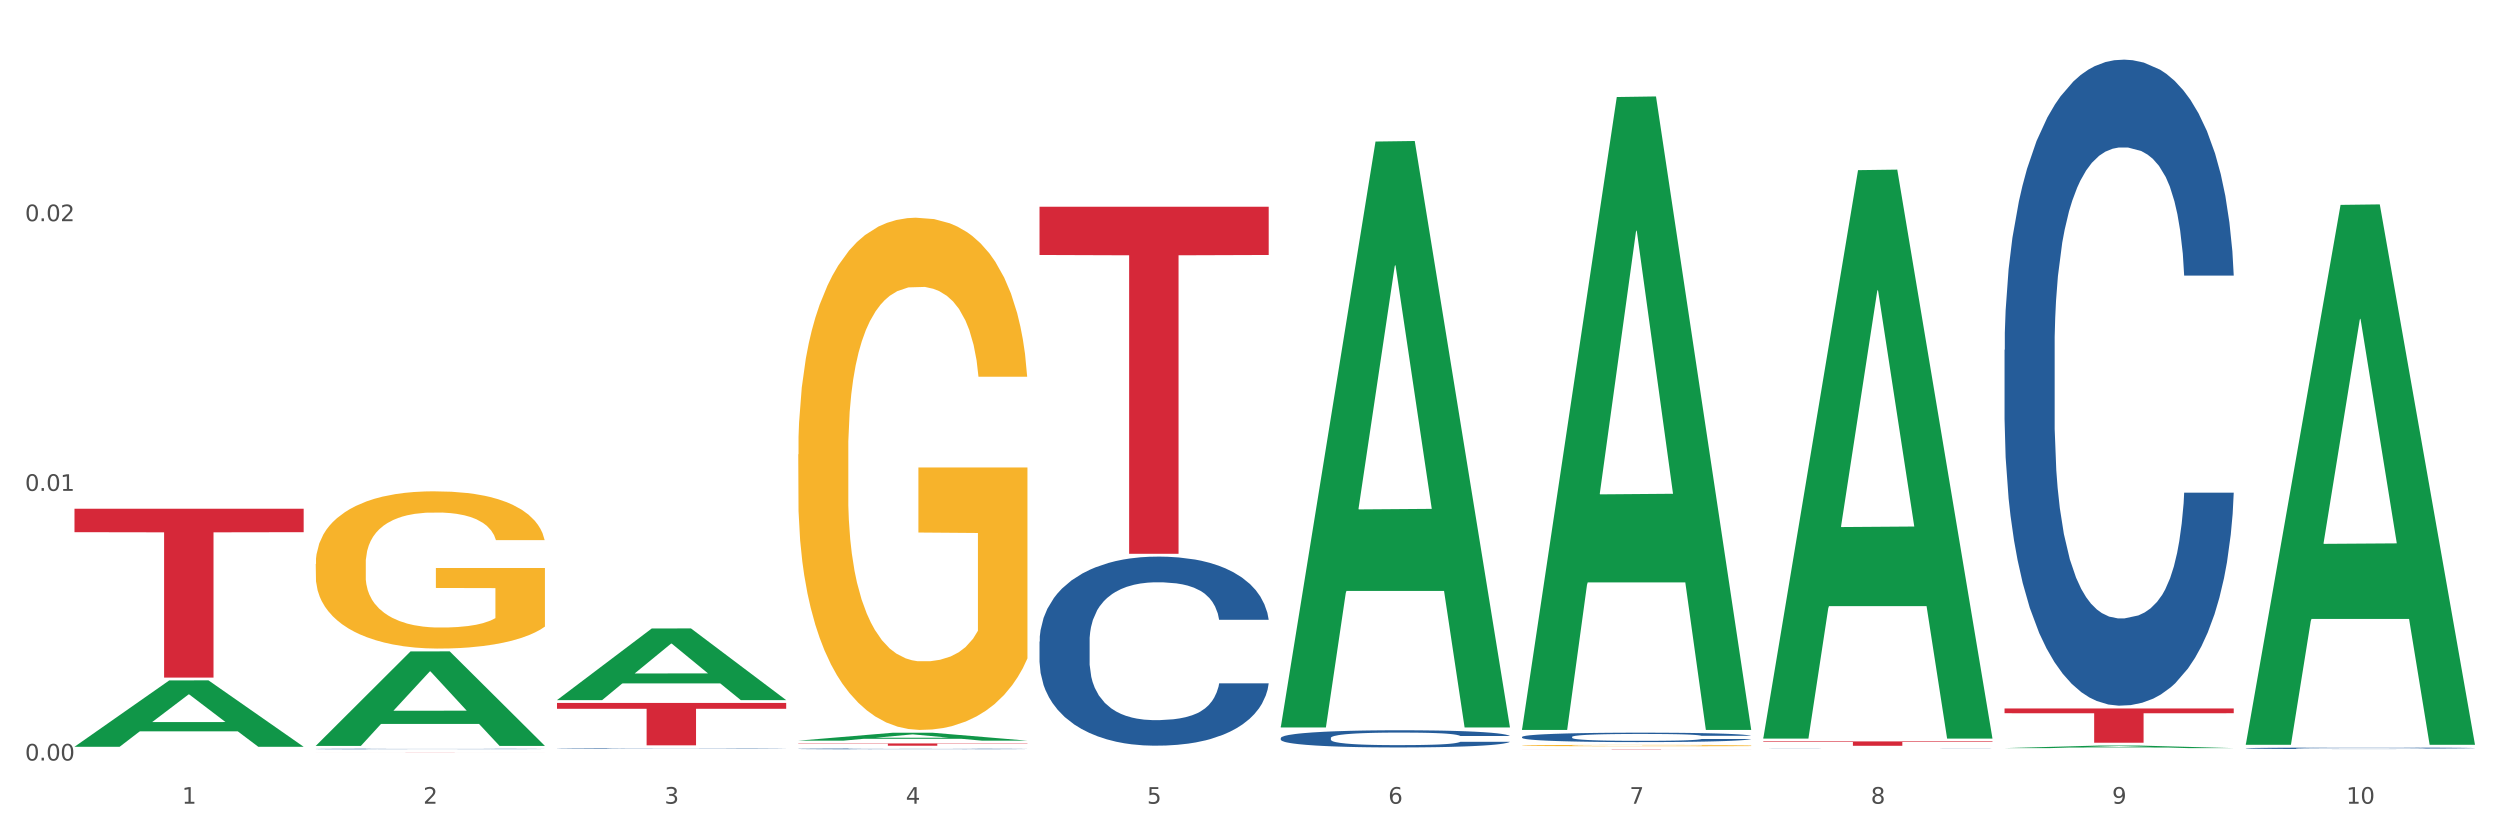 <?xml version="1.0" encoding="utf-8" standalone="no"?>
<!DOCTYPE svg PUBLIC "-//W3C//DTD SVG 1.1//EN"
  "http://www.w3.org/Graphics/SVG/1.1/DTD/svg11.dtd">
<svg xmlns:xlink="http://www.w3.org/1999/xlink" width="1080pt" height="360pt" viewBox="0 0 1080 360" xmlns="http://www.w3.org/2000/svg" version="1.1">
 <rect x="0" y="0" width="1080" height="360" fill="#333333" stroke="none"/>
 <defs>
  <style type="text/css">*{stroke-linejoin: round; stroke-linecap: butt}</style>
 </defs>
 <g id="figure_1">
  <g id="patch_1">
   <path d="M 0 360 
L 1080 360 
L 1080 0 
L 0 0 
z
" style="fill: #ffffff; stroke: #ffffff; stroke-linejoin: miter"/>
  </g>
  <g id="axes_1">
   <g id="matplotlib.axis_1">
    <g id="xtick_1">
     <g id="text_1">
      <!-- 1 -->
      <g style="fill: #4d4d4d" transform="translate(78.627 347.204) scale(0.096 -0.096)">
       <defs>
        <path id="DejaVuSans-31" d="M 794 531 
L 1825 531 
L 1825 4091 
L 703 3866 
L 703 4441 
L 1819 4666 
L 2450 4666 
L 2450 531 
L 3481 531 
L 3481 0 
L 794 0 
L 794 531 
z
" transform="scale(0.016)"/>
       </defs>
       <use xlink:href="#DejaVuSans-31"/>
      </g>
     </g>
    </g>
    <g id="xtick_2">
     <g id="text_2">
      <!-- 2 -->
      <g style="fill: #4d4d4d" transform="translate(182.851 347.204) scale(0.096 -0.096)">
       <defs>
        <path id="DejaVuSans-32" d="M 1228 531 
L 3431 531 
L 3431 0 
L 469 0 
L 469 531 
Q 828 903 1448 1529 
Q 2069 2156 2228 2338 
Q 2531 2678 2651 2914 
Q 2772 3150 2772 3378 
Q 2772 3750 2511 3984 
Q 2250 4219 1831 4219 
Q 1534 4219 1204 4116 
Q 875 4013 500 3803 
L 500 4441 
Q 881 4594 1212 4672 
Q 1544 4750 1819 4750 
Q 2544 4750 2975 4387 
Q 3406 4025 3406 3419 
Q 3406 3131 3298 2873 
Q 3191 2616 2906 2266 
Q 2828 2175 2409 1742 
Q 1991 1309 1228 531 
z
" transform="scale(0.016)"/>
       </defs>
       <use xlink:href="#DejaVuSans-32"/>
      </g>
     </g>
    </g>
    <g id="xtick_3">
     <g id="text_3">
      <!-- 3 -->
      <g style="fill: #4d4d4d" transform="translate(287.074 347.204) scale(0.096 -0.096)">
       <defs>
        <path id="DejaVuSans-33" d="M 2597 2516 
Q 3050 2419 3304 2112 
Q 3559 1806 3559 1356 
Q 3559 666 3084 287 
Q 2609 -91 1734 -91 
Q 1441 -91 1130 -33 
Q 819 25 488 141 
L 488 750 
Q 750 597 1062 519 
Q 1375 441 1716 441 
Q 2309 441 2620 675 
Q 2931 909 2931 1356 
Q 2931 1769 2642 2001 
Q 2353 2234 1838 2234 
L 1294 2234 
L 1294 2753 
L 1863 2753 
Q 2328 2753 2575 2939 
Q 2822 3125 2822 3475 
Q 2822 3834 2567 4026 
Q 2313 4219 1838 4219 
Q 1578 4219 1281 4162 
Q 984 4106 628 3988 
L 628 4550 
Q 988 4650 1302 4700 
Q 1616 4750 1894 4750 
Q 2613 4750 3031 4423 
Q 3450 4097 3450 3541 
Q 3450 3153 3228 2886 
Q 3006 2619 2597 2516 
z
" transform="scale(0.016)"/>
       </defs>
       <use xlink:href="#DejaVuSans-33"/>
      </g>
     </g>
    </g>
    <g id="xtick_4">
     <g id="text_4">
      <!-- 4 -->
      <g style="fill: #4d4d4d" transform="translate(391.298 347.204) scale(0.096 -0.096)">
       <defs>
        <path id="DejaVuSans-34" d="M 2419 4116 
L 825 1625 
L 2419 1625 
L 2419 4116 
z
M 2253 4666 
L 3047 4666 
L 3047 1625 
L 3713 1625 
L 3713 1100 
L 3047 1100 
L 3047 0 
L 2419 0 
L 2419 1100 
L 313 1100 
L 313 1709 
L 2253 4666 
z
" transform="scale(0.016)"/>
       </defs>
       <use xlink:href="#DejaVuSans-34"/>
      </g>
     </g>
    </g>
    <g id="xtick_5">
     <g id="text_5">
      <!-- 5 -->
      <g style="fill: #4d4d4d" transform="translate(495.522 347.204) scale(0.096 -0.096)">
       <defs>
        <path id="DejaVuSans-35" d="M 691 4666 
L 3169 4666 
L 3169 4134 
L 1269 4134 
L 1269 2991 
Q 1406 3038 1543 3061 
Q 1681 3084 1819 3084 
Q 2600 3084 3056 2656 
Q 3513 2228 3513 1497 
Q 3513 744 3044 326 
Q 2575 -91 1722 -91 
Q 1428 -91 1123 -41 
Q 819 9 494 109 
L 494 744 
Q 775 591 1075 516 
Q 1375 441 1709 441 
Q 2250 441 2565 725 
Q 2881 1009 2881 1497 
Q 2881 1984 2565 2268 
Q 2250 2553 1709 2553 
Q 1456 2553 1204 2497 
Q 953 2441 691 2322 
L 691 4666 
z
" transform="scale(0.016)"/>
       </defs>
       <use xlink:href="#DejaVuSans-35"/>
      </g>
     </g>
    </g>
    <g id="xtick_6">
     <g id="text_6">
      <!-- 6 -->
      <g style="fill: #4d4d4d" transform="translate(599.745 347.204) scale(0.096 -0.096)">
       <defs>
        <path id="DejaVuSans-36" d="M 2113 2584 
Q 1688 2584 1439 2293 
Q 1191 2003 1191 1497 
Q 1191 994 1439 701 
Q 1688 409 2113 409 
Q 2538 409 2786 701 
Q 3034 994 3034 1497 
Q 3034 2003 2786 2293 
Q 2538 2584 2113 2584 
z
M 3366 4563 
L 3366 3988 
Q 3128 4100 2886 4159 
Q 2644 4219 2406 4219 
Q 1781 4219 1451 3797 
Q 1122 3375 1075 2522 
Q 1259 2794 1537 2939 
Q 1816 3084 2150 3084 
Q 2853 3084 3261 2657 
Q 3669 2231 3669 1497 
Q 3669 778 3244 343 
Q 2819 -91 2113 -91 
Q 1303 -91 875 529 
Q 447 1150 447 2328 
Q 447 3434 972 4092 
Q 1497 4750 2381 4750 
Q 2619 4750 2861 4703 
Q 3103 4656 3366 4563 
z
" transform="scale(0.016)"/>
       </defs>
       <use xlink:href="#DejaVuSans-36"/>
      </g>
     </g>
    </g>
    <g id="xtick_7">
     <g id="text_7">
      <!-- 7 -->
      <g style="fill: #4d4d4d" transform="translate(703.969 347.204) scale(0.096 -0.096)">
       <defs>
        <path id="DejaVuSans-37" d="M 525 4666 
L 3525 4666 
L 3525 4397 
L 1831 0 
L 1172 0 
L 2766 4134 
L 525 4134 
L 525 4666 
z
" transform="scale(0.016)"/>
       </defs>
       <use xlink:href="#DejaVuSans-37"/>
      </g>
     </g>
    </g>
    <g id="xtick_8">
     <g id="text_8">
      <!-- 8 -->
      <g style="fill: #4d4d4d" transform="translate(808.193 347.204) scale(0.096 -0.096)">
       <defs>
        <path id="DejaVuSans-38" d="M 2034 2216 
Q 1584 2216 1326 1975 
Q 1069 1734 1069 1313 
Q 1069 891 1326 650 
Q 1584 409 2034 409 
Q 2484 409 2743 651 
Q 3003 894 3003 1313 
Q 3003 1734 2745 1975 
Q 2488 2216 2034 2216 
z
M 1403 2484 
Q 997 2584 770 2862 
Q 544 3141 544 3541 
Q 544 4100 942 4425 
Q 1341 4750 2034 4750 
Q 2731 4750 3128 4425 
Q 3525 4100 3525 3541 
Q 3525 3141 3298 2862 
Q 3072 2584 2669 2484 
Q 3125 2378 3379 2068 
Q 3634 1759 3634 1313 
Q 3634 634 3220 271 
Q 2806 -91 2034 -91 
Q 1263 -91 848 271 
Q 434 634 434 1313 
Q 434 1759 690 2068 
Q 947 2378 1403 2484 
z
M 1172 3481 
Q 1172 3119 1398 2916 
Q 1625 2713 2034 2713 
Q 2441 2713 2670 2916 
Q 2900 3119 2900 3481 
Q 2900 3844 2670 4047 
Q 2441 4250 2034 4250 
Q 1625 4250 1398 4047 
Q 1172 3844 1172 3481 
z
" transform="scale(0.016)"/>
       </defs>
       <use xlink:href="#DejaVuSans-38"/>
      </g>
     </g>
    </g>
    <g id="xtick_9">
     <g id="text_9">
      <!-- 9 -->
      <g style="fill: #4d4d4d" transform="translate(912.416 347.204) scale(0.096 -0.096)">
       <defs>
        <path id="DejaVuSans-39" d="M 703 97 
L 703 672 
Q 941 559 1184 500 
Q 1428 441 1663 441 
Q 2288 441 2617 861 
Q 2947 1281 2994 2138 
Q 2813 1869 2534 1725 
Q 2256 1581 1919 1581 
Q 1219 1581 811 2004 
Q 403 2428 403 3163 
Q 403 3881 828 4315 
Q 1253 4750 1959 4750 
Q 2769 4750 3195 4129 
Q 3622 3509 3622 2328 
Q 3622 1225 3098 567 
Q 2575 -91 1691 -91 
Q 1453 -91 1209 -44 
Q 966 3 703 97 
z
M 1959 2075 
Q 2384 2075 2632 2365 
Q 2881 2656 2881 3163 
Q 2881 3666 2632 3958 
Q 2384 4250 1959 4250 
Q 1534 4250 1286 3958 
Q 1038 3666 1038 3163 
Q 1038 2656 1286 2365 
Q 1534 2075 1959 2075 
z
" transform="scale(0.016)"/>
       </defs>
       <use xlink:href="#DejaVuSans-39"/>
      </g>
     </g>
    </g>
    <g id="xtick_10">
     <g id="text_10">
      <!-- 10 -->
      <g style="fill: #4d4d4d" transform="translate(1013.586 347.204) scale(0.096 -0.096)">
       <defs>
        <path id="DejaVuSans-30" d="M 2034 4250 
Q 1547 4250 1301 3770 
Q 1056 3291 1056 2328 
Q 1056 1369 1301 889 
Q 1547 409 2034 409 
Q 2525 409 2770 889 
Q 3016 1369 3016 2328 
Q 3016 3291 2770 3770 
Q 2525 4250 2034 4250 
z
M 2034 4750 
Q 2819 4750 3233 4129 
Q 3647 3509 3647 2328 
Q 3647 1150 3233 529 
Q 2819 -91 2034 -91 
Q 1250 -91 836 529 
Q 422 1150 422 2328 
Q 422 3509 836 4129 
Q 1250 4750 2034 4750 
z
" transform="scale(0.016)"/>
       </defs>
       <use xlink:href="#DejaVuSans-31"/>
       <use xlink:href="#DejaVuSans-30" transform="translate(63.623 0)"/>
      </g>
     </g>
    </g>
    <g id="xtick_11"/>
    <g id="xtick_12"/>
    <g id="xtick_13"/>
    <g id="xtick_14"/>
    <g id="xtick_15"/>
    <g id="xtick_16"/>
    <g id="xtick_17"/>
    <g id="xtick_18"/>
    <g id="xtick_19"/>
   </g>
   <g id="matplotlib.axis_2">
    <g id="ytick_1">
     <g id="text_11">
      <!-- 0.00 -->
      <g style="fill: #4d4d4d" transform="translate(10.8 328.553) scale(0.096 -0.096)">
       <defs>
        <path id="DejaVuSans-2e" d="M 684 794 
L 1344 794 
L 1344 0 
L 684 0 
L 684 794 
z
" transform="scale(0.016)"/>
       </defs>
       <use xlink:href="#DejaVuSans-30"/>
       <use xlink:href="#DejaVuSans-2e" transform="translate(63.623 0)"/>
       <use xlink:href="#DejaVuSans-30" transform="translate(95.41 0)"/>
       <use xlink:href="#DejaVuSans-30" transform="translate(159.033 0)"/>
      </g>
     </g>
    </g>
    <g id="ytick_2">
     <g id="text_12">
      <!-- 0.01 -->
      <g style="fill: #4d4d4d" transform="translate(10.8 212.052) scale(0.096 -0.096)">
       <use xlink:href="#DejaVuSans-30"/>
       <use xlink:href="#DejaVuSans-2e" transform="translate(63.623 0)"/>
       <use xlink:href="#DejaVuSans-30" transform="translate(95.41 0)"/>
       <use xlink:href="#DejaVuSans-31" transform="translate(159.033 0)"/>
      </g>
     </g>
    </g>
    <g id="ytick_3">
     <g id="text_13">
      <!-- 0.02 -->
      <g style="fill: #4d4d4d" transform="translate(10.8 95.552) scale(0.096 -0.096)">
       <use xlink:href="#DejaVuSans-30"/>
       <use xlink:href="#DejaVuSans-2e" transform="translate(63.623 0)"/>
       <use xlink:href="#DejaVuSans-30" transform="translate(95.41 0)"/>
       <use xlink:href="#DejaVuSans-32" transform="translate(159.033 0)"/>
      </g>
     </g>
    </g>
    <g id="ytick_4"/>
    <g id="ytick_5"/>
    <g id="ytick_6"/>
   </g>
   <g id="PolyCollection_1">
    <path d="M 32.175 322.565 
L 32.277 322.538 
L 73.107 293.936 
L 90.051 293.909 
L 131.187 322.619 
L 111.589 322.619 
L 102.709 315.933 
L 60.552 315.933 
L 60.246 316.041 
L 51.671 322.619 
L 32.175 322.619 
L 32.175 322.565 
L 65.86 311.944 
L 97.401 311.917 
L 81.783 300.028 
L 81.579 299.975 
L 81.375 300.055 
L 65.758 311.917 
L 65.86 311.944 
L 32.175 322.565 
z
" clip-path="url(#pd88790a063)" style="fill: #109648"/>
    <path d="M 865.964 151.164 
L 866.081 150.909 
L 866.081 143.772 
L 866.432 134.086 
L 867.719 116.244 
L 869.358 102.735 
L 872.167 86.932 
L 873.688 80.305 
L 875.678 72.914 
L 879.774 60.934 
L 884.456 50.738 
L 887.733 45.131 
L 890.19 41.562 
L 895.691 35.19 
L 898.851 32.387 
L 902.128 30.093 
L 904.937 28.563 
L 909.618 26.779 
L 913.364 26.014 
L 917.694 25.759 
L 921.322 26.014 
L 926.12 27.034 
L 933.143 30.093 
L 935.834 31.877 
L 939.463 34.935 
L 943.208 39.014 
L 946.251 43.092 
L 949.762 48.954 
L 953.39 56.601 
L 956.901 66.286 
L 959.359 75.207 
L 961.348 84.638 
L 963.104 96.108 
L 964.391 108.598 
L 964.976 119.048 
L 943.559 119.048 
L 942.974 109.617 
L 941.803 99.422 
L 940.633 92.54 
L 939.346 86.932 
L 937.356 80.56 
L 935.6 76.482 
L 932.674 71.639 
L 929.983 68.58 
L 927.759 66.796 
L 925.067 65.267 
L 919.332 63.738 
L 915.236 63.738 
L 912.661 64.247 
L 909.501 65.522 
L 906.81 67.306 
L 903.65 70.365 
L 901.192 73.678 
L 898.734 78.011 
L 897.33 81.07 
L 895.223 86.677 
L 893.819 91.265 
L 891.946 99.167 
L 890.893 104.774 
L 889.02 119.303 
L 888.201 130.008 
L 887.85 137.4 
L 887.616 145.556 
L 887.616 185.319 
L 888.318 203.161 
L 888.903 210.807 
L 889.839 219.473 
L 891.595 230.688 
L 894.17 241.648 
L 896.861 249.55 
L 899.085 254.393 
L 901.192 257.961 
L 903.298 260.765 
L 905.873 263.314 
L 907.98 264.843 
L 911.14 266.372 
L 914.885 267.137 
L 917.811 267.137 
L 923.78 265.863 
L 926.472 264.588 
L 929.046 262.804 
L 931.855 260 
L 934.079 256.942 
L 935.366 254.648 
L 937.473 249.805 
L 939.111 244.707 
L 940.516 238.845 
L 941.452 233.747 
L 942.505 226.1 
L 943.325 217.434 
L 943.559 212.846 
L 964.976 212.846 
L 964.508 222.022 
L 963.689 230.943 
L 962.05 242.923 
L 960.763 249.805 
L 958.773 258.216 
L 956.667 265.353 
L 953.741 273.254 
L 951.049 279.117 
L 948.24 284.215 
L 945.197 288.802 
L 939.697 295.175 
L 937.707 296.959 
L 933.494 300.017 
L 930.217 301.802 
L 925.418 303.586 
L 920.503 304.605 
L 915.353 304.86 
L 910.789 304.351 
L 905.756 302.821 
L 902.596 301.292 
L 899.085 298.998 
L 894.989 295.43 
L 891.127 291.096 
L 887.499 285.999 
L 884.105 280.136 
L 880.945 273.509 
L 876.848 262.549 
L 873.805 251.844 
L 871.582 241.903 
L 870.06 233.492 
L 868.539 222.787 
L 867.719 215.395 
L 866.432 197.553 
L 865.964 180.985 
L 865.964 151.164 
z
" clip-path="url(#pd88790a063)" style="fill: #255c99"/>
    <path d="M 761.74 323.419 
L 761.857 323.419 
L 761.857 323.418 
L 762.208 323.415 
L 763.496 323.411 
L 765.134 323.408 
L 767.943 323.404 
L 769.465 323.402 
L 771.454 323.4 
L 775.551 323.397 
L 780.232 323.395 
L 783.509 323.394 
L 785.967 323.393 
L 791.467 323.391 
L 794.627 323.39 
L 797.904 323.39 
L 800.713 323.389 
L 805.395 323.389 
L 809.14 323.389 
L 813.47 323.389 
L 817.098 323.389 
L 821.897 323.389 
L 828.919 323.39 
L 831.611 323.39 
L 835.239 323.391 
L 838.984 323.392 
L 842.027 323.393 
L 845.538 323.394 
L 849.166 323.396 
L 852.677 323.399 
L 855.135 323.401 
L 857.125 323.403 
L 858.88 323.406 
L 860.168 323.409 
L 860.753 323.412 
L 839.335 323.412 
L 838.75 323.409 
L 837.58 323.407 
L 836.409 323.405 
L 835.122 323.404 
L 833.132 323.402 
L 831.377 323.401 
L 828.451 323.4 
L 825.759 323.399 
L 823.535 323.399 
L 820.843 323.398 
L 815.109 323.398 
L 811.012 323.398 
L 808.438 323.398 
L 805.278 323.399 
L 802.586 323.399 
L 799.426 323.4 
L 796.968 323.401 
L 794.51 323.402 
L 793.106 323.402 
L 790.999 323.404 
L 789.595 323.405 
L 787.722 323.407 
L 786.669 323.408 
L 784.796 323.412 
L 783.977 323.414 
L 783.626 323.416 
L 783.392 323.418 
L 783.392 323.428 
L 784.094 323.432 
L 784.679 323.434 
L 785.616 323.436 
L 787.371 323.439 
L 789.946 323.442 
L 792.638 323.444 
L 794.862 323.445 
L 796.968 323.446 
L 799.075 323.446 
L 801.65 323.447 
L 803.756 323.447 
L 806.916 323.448 
L 810.661 323.448 
L 813.587 323.448 
L 819.556 323.447 
L 822.248 323.447 
L 824.823 323.447 
L 827.632 323.446 
L 829.855 323.445 
L 831.143 323.445 
L 833.249 323.444 
L 834.888 323.442 
L 836.292 323.441 
L 837.229 323.44 
L 838.282 323.438 
L 839.101 323.436 
L 839.335 323.435 
L 860.753 323.435 
L 860.285 323.437 
L 859.465 323.439 
L 857.827 323.442 
L 856.539 323.444 
L 854.55 323.446 
L 852.443 323.447 
L 849.517 323.449 
L 846.825 323.451 
L 844.017 323.452 
L 840.974 323.453 
L 835.473 323.455 
L 833.483 323.455 
L 829.27 323.456 
L 825.993 323.456 
L 821.195 323.457 
L 816.279 323.457 
L 811.13 323.457 
L 806.565 323.457 
L 801.533 323.457 
L 798.373 323.456 
L 794.862 323.456 
L 790.765 323.455 
L 786.903 323.454 
L 783.275 323.452 
L 779.881 323.451 
L 776.721 323.449 
L 772.625 323.447 
L 769.582 323.444 
L 767.358 323.442 
L 765.837 323.44 
L 764.315 323.437 
L 763.496 323.435 
L 762.208 323.431 
L 761.74 323.427 
L 761.74 323.419 
z
" clip-path="url(#pd88790a063)" style="fill: #255c99"/>
    <path d="M 657.517 318.345 
L 657.634 318.341 
L 657.634 318.237 
L 657.985 318.096 
L 659.272 317.835 
L 660.911 317.638 
L 663.72 317.408 
L 665.241 317.311 
L 667.231 317.203 
L 671.327 317.028 
L 676.008 316.879 
L 679.285 316.798 
L 681.743 316.746 
L 687.244 316.653 
L 690.404 316.612 
L 693.681 316.578 
L 696.49 316.556 
L 701.171 316.53 
L 704.916 316.519 
L 709.247 316.515 
L 712.875 316.519 
L 717.673 316.534 
L 724.695 316.578 
L 727.387 316.604 
L 731.015 316.649 
L 734.76 316.708 
L 737.803 316.768 
L 741.314 316.853 
L 744.943 316.965 
L 748.454 317.106 
L 750.911 317.237 
L 752.901 317.374 
L 754.657 317.542 
L 755.944 317.724 
L 756.529 317.876 
L 735.112 317.876 
L 734.526 317.739 
L 733.356 317.59 
L 732.186 317.489 
L 730.898 317.408 
L 728.909 317.315 
L 727.153 317.255 
L 724.227 317.184 
L 721.535 317.14 
L 719.312 317.114 
L 716.62 317.091 
L 710.885 317.069 
L 706.789 317.069 
L 704.214 317.077 
L 701.054 317.095 
L 698.362 317.121 
L 695.202 317.166 
L 692.745 317.214 
L 690.287 317.277 
L 688.882 317.322 
L 686.776 317.404 
L 685.371 317.471 
L 683.499 317.586 
L 682.445 317.668 
L 680.573 317.88 
L 679.754 318.036 
L 679.402 318.144 
L 679.168 318.263 
L 679.168 318.843 
L 679.871 319.104 
L 680.456 319.215 
L 681.392 319.342 
L 683.148 319.505 
L 685.722 319.665 
L 688.414 319.781 
L 690.638 319.851 
L 692.745 319.903 
L 694.851 319.944 
L 697.426 319.981 
L 699.533 320.004 
L 702.693 320.026 
L 706.438 320.037 
L 709.364 320.037 
L 715.332 320.019 
L 718.024 320 
L 720.599 319.974 
L 723.408 319.933 
L 725.632 319.888 
L 726.919 319.855 
L 729.026 319.784 
L 730.664 319.71 
L 732.069 319.624 
L 733.005 319.55 
L 734.058 319.438 
L 734.877 319.312 
L 735.112 319.245 
L 756.529 319.245 
L 756.061 319.379 
L 755.242 319.509 
L 753.603 319.684 
L 752.316 319.784 
L 750.326 319.907 
L 748.22 320.011 
L 745.294 320.127 
L 742.602 320.212 
L 739.793 320.286 
L 736.75 320.353 
L 731.249 320.446 
L 729.26 320.472 
L 725.046 320.517 
L 721.769 320.543 
L 716.971 320.569 
L 712.055 320.584 
L 706.906 320.588 
L 702.341 320.58 
L 697.309 320.558 
L 694.149 320.536 
L 690.638 320.502 
L 686.542 320.45 
L 682.679 320.387 
L 679.051 320.313 
L 675.657 320.227 
L 672.497 320.13 
L 668.401 319.97 
L 665.358 319.814 
L 663.134 319.669 
L 661.613 319.546 
L 660.091 319.39 
L 659.272 319.282 
L 657.985 319.022 
L 657.517 318.78 
L 657.517 318.345 
z
" clip-path="url(#pd88790a063)" style="fill: #255c99"/>
    <path d="M 553.293 318.807 
L 553.41 318.8 
L 553.41 318.61 
L 553.761 318.353 
L 555.049 317.878 
L 556.687 317.518 
L 559.496 317.098 
L 561.017 316.921 
L 563.007 316.725 
L 567.103 316.406 
L 571.785 316.134 
L 575.062 315.985 
L 577.52 315.89 
L 583.02 315.721 
L 586.18 315.646 
L 589.457 315.585 
L 592.266 315.544 
L 596.948 315.497 
L 600.693 315.476 
L 605.023 315.47 
L 608.651 315.476 
L 613.45 315.503 
L 620.472 315.585 
L 623.164 315.632 
L 626.792 315.714 
L 630.537 315.822 
L 633.58 315.931 
L 637.091 316.087 
L 640.719 316.29 
L 644.23 316.548 
L 646.688 316.786 
L 648.677 317.037 
L 650.433 317.342 
L 651.72 317.674 
L 652.306 317.952 
L 630.888 317.952 
L 630.303 317.701 
L 629.132 317.43 
L 627.962 317.247 
L 626.675 317.098 
L 624.685 316.928 
L 622.929 316.819 
L 620.004 316.691 
L 617.312 316.609 
L 615.088 316.562 
L 612.396 316.521 
L 606.661 316.48 
L 602.565 316.48 
L 599.99 316.494 
L 596.83 316.528 
L 594.139 316.575 
L 590.979 316.657 
L 588.521 316.745 
L 586.063 316.86 
L 584.659 316.942 
L 582.552 317.091 
L 581.148 317.213 
L 579.275 317.423 
L 578.222 317.572 
L 576.349 317.959 
L 575.53 318.244 
L 575.179 318.441 
L 574.945 318.658 
L 574.945 319.716 
L 575.647 320.191 
L 576.232 320.394 
L 577.168 320.625 
L 578.924 320.924 
L 581.499 321.215 
L 584.191 321.426 
L 586.414 321.554 
L 588.521 321.649 
L 590.628 321.724 
L 593.202 321.792 
L 595.309 321.833 
L 598.469 321.873 
L 602.214 321.894 
L 605.14 321.894 
L 611.109 321.86 
L 613.801 321.826 
L 616.375 321.778 
L 619.184 321.704 
L 621.408 321.622 
L 622.695 321.561 
L 624.802 321.432 
L 626.441 321.297 
L 627.845 321.141 
L 628.781 321.005 
L 629.835 320.801 
L 630.654 320.571 
L 630.888 320.449 
L 652.306 320.449 
L 651.837 320.693 
L 651.018 320.93 
L 649.38 321.249 
L 648.092 321.432 
L 646.103 321.656 
L 643.996 321.846 
L 641.07 322.056 
L 638.378 322.212 
L 635.569 322.348 
L 632.526 322.47 
L 627.026 322.64 
L 625.036 322.687 
L 620.823 322.769 
L 617.546 322.816 
L 612.747 322.864 
L 607.832 322.891 
L 602.682 322.898 
L 598.118 322.884 
L 593.085 322.843 
L 589.925 322.803 
L 586.414 322.742 
L 582.318 322.647 
L 578.456 322.531 
L 574.828 322.396 
L 571.434 322.24 
L 568.274 322.063 
L 564.177 321.771 
L 561.135 321.487 
L 558.911 321.222 
L 557.389 320.998 
L 555.868 320.713 
L 555.049 320.517 
L 553.761 320.042 
L 553.293 319.601 
L 553.293 318.807 
z
" clip-path="url(#pd88790a063)" style="fill: #255c99"/>
    <path d="M 449.069 277.154 
L 449.187 277.079 
L 449.187 274.99 
L 449.538 272.155 
L 450.825 266.932 
L 452.464 262.978 
L 455.272 258.353 
L 456.794 256.413 
L 458.783 254.249 
L 462.88 250.743 
L 467.561 247.759 
L 470.838 246.117 
L 473.296 245.073 
L 478.797 243.208 
L 481.957 242.387 
L 485.234 241.715 
L 488.042 241.268 
L 492.724 240.746 
L 496.469 240.522 
L 500.799 240.447 
L 504.427 240.522 
L 509.226 240.82 
L 516.248 241.715 
L 518.94 242.238 
L 522.568 243.133 
L 526.313 244.327 
L 529.356 245.52 
L 532.867 247.236 
L 536.495 249.475 
L 540.006 252.31 
L 542.464 254.921 
L 544.454 257.681 
L 546.209 261.039 
L 547.497 264.694 
L 548.082 267.753 
L 526.664 267.753 
L 526.079 264.993 
L 524.909 262.008 
L 523.738 259.994 
L 522.451 258.353 
L 520.461 256.488 
L 518.706 255.294 
L 515.78 253.876 
L 513.088 252.981 
L 510.864 252.459 
L 508.173 252.011 
L 502.438 251.564 
L 498.342 251.564 
L 495.767 251.713 
L 492.607 252.086 
L 489.915 252.608 
L 486.755 253.503 
L 484.297 254.473 
L 481.84 255.741 
L 480.435 256.637 
L 478.328 258.278 
L 476.924 259.621 
L 475.051 261.934 
L 473.998 263.575 
L 472.126 267.828 
L 471.306 270.961 
L 470.955 273.125 
L 470.721 275.512 
L 470.721 287.151 
L 471.423 292.373 
L 472.009 294.612 
L 472.945 297.148 
L 474.7 300.431 
L 477.275 303.639 
L 479.967 305.952 
L 482.191 307.369 
L 484.297 308.414 
L 486.404 309.235 
L 488.979 309.981 
L 491.085 310.428 
L 494.245 310.876 
L 497.991 311.1 
L 500.916 311.1 
L 506.885 310.727 
L 509.577 310.354 
L 512.152 309.831 
L 514.961 309.011 
L 517.184 308.115 
L 518.472 307.444 
L 520.578 306.026 
L 522.217 304.534 
L 523.621 302.818 
L 524.558 301.326 
L 525.611 299.088 
L 526.43 296.551 
L 526.664 295.208 
L 548.082 295.208 
L 547.614 297.894 
L 546.795 300.506 
L 545.156 304.012 
L 543.869 306.026 
L 541.879 308.488 
L 539.772 310.577 
L 536.846 312.89 
L 534.155 314.606 
L 531.346 316.098 
L 528.303 317.441 
L 522.802 319.306 
L 520.813 319.829 
L 516.599 320.724 
L 513.322 321.246 
L 508.524 321.768 
L 503.608 322.067 
L 498.459 322.141 
L 493.894 321.992 
L 488.862 321.545 
L 485.702 321.097 
L 482.191 320.426 
L 478.094 319.381 
L 474.232 318.113 
L 470.604 316.621 
L 467.21 314.905 
L 464.05 312.965 
L 459.954 309.757 
L 456.911 306.623 
L 454.687 303.714 
L 453.166 301.252 
L 451.644 298.118 
L 450.825 295.955 
L 449.538 290.732 
L 449.069 285.883 
L 449.069 277.154 
z
" clip-path="url(#pd88790a063)" style="fill: #255c99"/>
    <path d="M 344.846 323.512 
L 344.963 323.512 
L 344.963 323.502 
L 345.314 323.49 
L 346.601 323.467 
L 348.24 323.45 
L 351.049 323.43 
L 352.57 323.421 
L 354.56 323.412 
L 358.656 323.396 
L 363.338 323.383 
L 366.615 323.376 
L 369.072 323.371 
L 374.573 323.363 
L 377.733 323.36 
L 381.01 323.357 
L 383.819 323.355 
L 388.5 323.352 
L 392.245 323.351 
L 396.576 323.351 
L 400.204 323.351 
L 405.002 323.353 
L 412.025 323.357 
L 414.716 323.359 
L 418.344 323.363 
L 422.09 323.368 
L 425.133 323.373 
L 428.644 323.381 
L 432.272 323.391 
L 435.783 323.403 
L 438.241 323.414 
L 440.23 323.427 
L 441.986 323.441 
L 443.273 323.457 
L 443.858 323.471 
L 422.441 323.471 
L 421.856 323.459 
L 420.685 323.446 
L 419.515 323.437 
L 418.227 323.43 
L 416.238 323.421 
L 414.482 323.416 
L 411.556 323.41 
L 408.865 323.406 
L 406.641 323.404 
L 403.949 323.402 
L 398.214 323.4 
L 394.118 323.4 
L 391.543 323.4 
L 388.383 323.402 
L 385.691 323.404 
L 382.531 323.408 
L 380.074 323.413 
L 377.616 323.418 
L 376.211 323.422 
L 374.105 323.429 
L 372.7 323.435 
L 370.828 323.445 
L 369.775 323.452 
L 367.902 323.471 
L 367.083 323.485 
L 366.732 323.494 
L 366.498 323.505 
L 366.498 323.556 
L 367.2 323.579 
L 367.785 323.588 
L 368.721 323.599 
L 370.477 323.614 
L 373.052 323.628 
L 375.743 323.638 
L 377.967 323.644 
L 380.074 323.649 
L 382.18 323.652 
L 384.755 323.656 
L 386.862 323.658 
L 390.022 323.66 
L 393.767 323.661 
L 396.693 323.661 
L 402.662 323.659 
L 405.353 323.657 
L 407.928 323.655 
L 410.737 323.651 
L 412.961 323.647 
L 414.248 323.645 
L 416.355 323.638 
L 417.993 323.632 
L 419.398 323.624 
L 420.334 323.618 
L 421.387 323.608 
L 422.207 323.597 
L 422.441 323.591 
L 443.858 323.591 
L 443.39 323.603 
L 442.571 323.614 
L 440.932 323.629 
L 439.645 323.638 
L 437.655 323.649 
L 435.549 323.658 
L 432.623 323.668 
L 429.931 323.676 
L 427.122 323.682 
L 424.079 323.688 
L 418.579 323.696 
L 416.589 323.699 
L 412.376 323.703 
L 409.099 323.705 
L 404.3 323.707 
L 399.385 323.709 
L 394.235 323.709 
L 389.671 323.708 
L 384.638 323.706 
L 381.478 323.704 
L 377.967 323.701 
L 373.871 323.697 
L 370.009 323.691 
L 366.38 323.685 
L 362.986 323.677 
L 359.826 323.669 
L 355.73 323.655 
L 352.687 323.641 
L 350.464 323.628 
L 348.942 323.617 
L 347.421 323.604 
L 346.601 323.594 
L 345.314 323.571 
L 344.846 323.55 
L 344.846 323.512 
z
" clip-path="url(#pd88790a063)" style="fill: #255c99"/>
    <path d="M 240.622 323.289 
L 240.739 323.289 
L 240.739 323.282 
L 241.09 323.273 
L 242.378 323.255 
L 244.016 323.242 
L 246.825 323.227 
L 248.347 323.221 
L 250.336 323.213 
L 254.432 323.202 
L 259.114 323.192 
L 262.391 323.187 
L 264.849 323.183 
L 270.349 323.177 
L 273.509 323.174 
L 276.786 323.172 
L 279.595 323.17 
L 284.277 323.169 
L 288.022 323.168 
L 292.352 323.168 
L 295.98 323.168 
L 300.779 323.169 
L 307.801 323.172 
L 310.493 323.174 
L 314.121 323.177 
L 317.866 323.181 
L 320.909 323.185 
L 324.42 323.19 
L 328.048 323.198 
L 331.559 323.207 
L 334.017 323.216 
L 336.007 323.225 
L 337.762 323.236 
L 339.049 323.248 
L 339.635 323.258 
L 318.217 323.258 
L 317.632 323.249 
L 316.462 323.239 
L 315.291 323.232 
L 314.004 323.227 
L 312.014 323.221 
L 310.259 323.217 
L 307.333 323.212 
L 304.641 323.209 
L 302.417 323.208 
L 299.725 323.206 
L 293.991 323.205 
L 289.894 323.205 
L 287.32 323.205 
L 284.16 323.206 
L 281.468 323.208 
L 278.308 323.211 
L 275.85 323.214 
L 273.392 323.218 
L 271.988 323.221 
L 269.881 323.227 
L 268.477 323.231 
L 266.604 323.239 
L 265.551 323.244 
L 263.678 323.258 
L 262.859 323.269 
L 262.508 323.276 
L 262.274 323.284 
L 262.274 323.322 
L 262.976 323.34 
L 263.561 323.347 
L 264.498 323.355 
L 266.253 323.366 
L 268.828 323.377 
L 271.52 323.385 
L 273.743 323.389 
L 275.85 323.393 
L 277.957 323.395 
L 280.532 323.398 
L 282.638 323.399 
L 285.798 323.401 
L 289.543 323.402 
L 292.469 323.402 
L 298.438 323.4 
L 301.13 323.399 
L 303.705 323.397 
L 306.513 323.395 
L 308.737 323.392 
L 310.025 323.39 
L 312.131 323.385 
L 313.77 323.38 
L 315.174 323.374 
L 316.11 323.369 
L 317.164 323.362 
L 317.983 323.353 
L 318.217 323.349 
L 339.635 323.349 
L 339.167 323.358 
L 338.347 323.367 
L 336.709 323.378 
L 335.421 323.385 
L 333.432 323.393 
L 331.325 323.4 
L 328.399 323.408 
L 325.707 323.413 
L 322.899 323.418 
L 319.856 323.423 
L 314.355 323.429 
L 312.365 323.431 
L 308.152 323.434 
L 304.875 323.435 
L 300.077 323.437 
L 295.161 323.438 
L 290.011 323.438 
L 285.447 323.438 
L 280.414 323.436 
L 277.254 323.435 
L 273.743 323.433 
L 269.647 323.429 
L 265.785 323.425 
L 262.157 323.42 
L 258.763 323.414 
L 255.603 323.408 
L 251.507 323.397 
L 248.464 323.387 
L 246.24 323.377 
L 244.718 323.369 
L 243.197 323.359 
L 242.378 323.352 
L 241.09 323.334 
L 240.622 323.318 
L 240.622 323.289 
z
" clip-path="url(#pd88790a063)" style="fill: #255c99"/>
    <path d="M 970.188 323.239 
L 970.305 323.239 
L 970.305 323.223 
L 970.656 323.2 
L 971.943 323.16 
L 973.582 323.129 
L 976.39 323.093 
L 977.912 323.078 
L 979.902 323.061 
L 983.998 323.034 
L 988.679 323.01 
L 991.956 322.997 
L 994.414 322.989 
L 999.915 322.975 
L 1003.075 322.968 
L 1006.352 322.963 
L 1009.161 322.96 
L 1013.842 322.956 
L 1017.587 322.954 
L 1021.917 322.953 
L 1025.546 322.954 
L 1030.344 322.956 
L 1037.366 322.963 
L 1040.058 322.967 
L 1043.686 322.974 
L 1047.431 322.983 
L 1050.474 322.993 
L 1053.985 323.006 
L 1057.613 323.024 
L 1061.125 323.046 
L 1063.582 323.066 
L 1065.572 323.088 
L 1067.327 323.114 
L 1068.615 323.142 
L 1069.2 323.166 
L 1047.782 323.166 
L 1047.197 323.145 
L 1046.027 323.121 
L 1044.857 323.106 
L 1043.569 323.093 
L 1041.58 323.078 
L 1039.824 323.069 
L 1036.898 323.058 
L 1034.206 323.051 
L 1031.983 323.047 
L 1029.291 323.043 
L 1023.556 323.04 
L 1019.46 323.04 
L 1016.885 323.041 
L 1013.725 323.044 
L 1011.033 323.048 
L 1007.873 323.055 
L 1005.415 323.063 
L 1002.958 323.073 
L 1001.553 323.079 
L 999.447 323.092 
L 998.042 323.103 
L 996.17 323.121 
L 995.116 323.134 
L 993.244 323.167 
L 992.424 323.191 
L 992.073 323.208 
L 991.839 323.227 
L 991.839 323.317 
L 992.541 323.358 
L 993.127 323.376 
L 994.063 323.395 
L 995.818 323.421 
L 998.393 323.446 
L 1001.085 323.464 
L 1003.309 323.475 
L 1005.415 323.483 
L 1007.522 323.49 
L 1010.097 323.495 
L 1012.203 323.499 
L 1015.363 323.502 
L 1019.109 323.504 
L 1022.035 323.504 
L 1028.003 323.501 
L 1030.695 323.498 
L 1033.27 323.494 
L 1036.079 323.488 
L 1038.303 323.481 
L 1039.59 323.476 
L 1041.697 323.465 
L 1043.335 323.453 
L 1044.739 323.44 
L 1045.676 323.428 
L 1046.729 323.411 
L 1047.548 323.391 
L 1047.782 323.38 
L 1069.2 323.38 
L 1068.732 323.401 
L 1067.913 323.422 
L 1066.274 323.449 
L 1064.987 323.465 
L 1062.997 323.484 
L 1060.89 323.5 
L 1057.965 323.518 
L 1055.273 323.532 
L 1052.464 323.543 
L 1049.421 323.554 
L 1043.92 323.568 
L 1041.931 323.572 
L 1037.717 323.579 
L 1034.44 323.583 
L 1029.642 323.587 
L 1024.726 323.59 
L 1019.577 323.59 
L 1015.012 323.589 
L 1009.98 323.586 
L 1006.82 323.582 
L 1003.309 323.577 
L 999.212 323.569 
L 995.35 323.559 
L 991.722 323.547 
L 988.328 323.534 
L 985.168 323.519 
L 981.072 323.494 
L 978.029 323.469 
L 975.805 323.447 
L 974.284 323.427 
L 972.762 323.403 
L 971.943 323.386 
L 970.656 323.345 
L 970.188 323.308 
L 970.188 323.239 
z
" clip-path="url(#pd88790a063)" style="fill: #255c99"/>
    <path d="M 136.399 323.56 
L 136.516 323.56 
L 136.516 323.553 
L 136.867 323.544 
L 138.154 323.527 
L 139.793 323.513 
L 142.602 323.498 
L 144.123 323.492 
L 146.113 323.485 
L 150.209 323.473 
L 154.89 323.463 
L 158.167 323.458 
L 160.625 323.454 
L 166.126 323.448 
L 169.286 323.445 
L 172.563 323.443 
L 175.372 323.442 
L 180.053 323.44 
L 183.798 323.439 
L 188.129 323.439 
L 191.757 323.439 
L 196.555 323.44 
L 203.577 323.443 
L 206.269 323.445 
L 209.897 323.448 
L 213.642 323.452 
L 216.685 323.456 
L 220.196 323.461 
L 223.824 323.469 
L 227.336 323.478 
L 229.793 323.487 
L 231.783 323.496 
L 233.538 323.507 
L 234.826 323.519 
L 235.411 323.529 
L 213.993 323.529 
L 213.408 323.52 
L 212.238 323.51 
L 211.068 323.504 
L 209.78 323.498 
L 207.791 323.492 
L 206.035 323.488 
L 203.109 323.483 
L 200.417 323.48 
L 198.194 323.479 
L 195.502 323.477 
L 189.767 323.476 
L 185.671 323.476 
L 183.096 323.476 
L 179.936 323.477 
L 177.244 323.479 
L 174.084 323.482 
L 171.626 323.485 
L 169.169 323.49 
L 167.764 323.493 
L 165.658 323.498 
L 164.253 323.502 
L 162.381 323.51 
L 161.327 323.515 
L 159.455 323.529 
L 158.635 323.54 
L 158.284 323.547 
L 158.05 323.555 
L 158.05 323.593 
L 158.752 323.611 
L 159.338 323.618 
L 160.274 323.626 
L 162.029 323.637 
L 164.604 323.648 
L 167.296 323.655 
L 169.52 323.66 
L 171.626 323.664 
L 173.733 323.666 
L 176.308 323.669 
L 178.415 323.67 
L 181.575 323.672 
L 185.32 323.672 
L 188.246 323.672 
L 194.214 323.671 
L 196.906 323.67 
L 199.481 323.668 
L 202.29 323.666 
L 204.514 323.663 
L 205.801 323.66 
L 207.908 323.656 
L 209.546 323.651 
L 210.951 323.645 
L 211.887 323.64 
L 212.94 323.633 
L 213.759 323.624 
L 213.993 323.62 
L 235.411 323.62 
L 234.943 323.629 
L 234.124 323.637 
L 232.485 323.649 
L 231.198 323.656 
L 229.208 323.664 
L 227.102 323.671 
L 224.176 323.678 
L 221.484 323.684 
L 218.675 323.689 
L 215.632 323.693 
L 210.131 323.7 
L 208.142 323.701 
L 203.928 323.704 
L 200.651 323.706 
L 195.853 323.708 
L 190.937 323.709 
L 185.788 323.709 
L 181.223 323.708 
L 176.191 323.707 
L 173.031 323.705 
L 169.52 323.703 
L 165.424 323.7 
L 161.561 323.696 
L 157.933 323.691 
L 154.539 323.685 
L 151.379 323.679 
L 147.283 323.668 
L 144.24 323.658 
L 142.016 323.648 
L 140.495 323.64 
L 138.973 323.63 
L 138.154 323.622 
L 136.867 323.605 
L 136.399 323.589 
L 136.399 323.56 
z
" clip-path="url(#pd88790a063)" style="fill: #255c99"/>
    <path d="M 136.399 324.905 
L 235.411 324.905 
L 235.411 324.912 
L 196.463 324.912 
L 196.463 324.95 
L 175.112 324.95 
L 175.112 324.912 
L 136.399 324.912 
L 136.399 324.906 
L 136.399 324.905 
z
" clip-path="url(#pd88790a063)" style="fill: #d62839"/>
    <path d="M 240.622 303.654 
L 339.635 303.654 
L 339.635 306.199 
L 300.687 306.216 
L 300.687 321.971 
L 279.336 321.971 
L 279.336 306.216 
L 240.622 306.199 
L 240.622 303.671 
L 240.622 303.654 
z
" clip-path="url(#pd88790a063)" style="fill: #d62839"/>
    <path d="M 344.846 321.164 
L 443.858 321.164 
L 443.858 321.301 
L 404.91 321.302 
L 404.91 322.155 
L 383.559 322.155 
L 383.559 321.302 
L 344.846 321.301 
L 344.846 321.165 
L 344.846 321.164 
z
" clip-path="url(#pd88790a063)" style="fill: #d62839"/>
    <path d="M 449.069 89.311 
L 548.082 89.311 
L 548.082 110.148 
L 509.134 110.289 
L 509.134 239.251 
L 487.783 239.251 
L 487.783 110.289 
L 449.069 110.148 
L 449.069 89.452 
L 449.069 89.311 
z
" clip-path="url(#pd88790a063)" style="fill: #d62839"/>
    <path d="M 657.517 323.591 
L 756.529 323.591 
L 756.529 323.607 
L 717.581 323.607 
L 717.581 323.709 
L 696.23 323.709 
L 696.23 323.607 
L 657.517 323.607 
L 657.517 323.591 
L 657.517 323.591 
z
" clip-path="url(#pd88790a063)" style="fill: #d62839"/>
    <path d="M 761.74 320.286 
L 860.753 320.286 
L 860.753 320.551 
L 821.805 320.553 
L 821.805 322.192 
L 800.454 322.192 
L 800.454 320.553 
L 761.74 320.551 
L 761.74 320.288 
L 761.74 320.286 
z
" clip-path="url(#pd88790a063)" style="fill: #d62839"/>
    <path d="M 865.964 306.057 
L 964.976 306.057 
L 964.976 308.116 
L 926.028 308.13 
L 926.028 320.871 
L 904.677 320.871 
L 904.677 308.13 
L 865.964 308.116 
L 865.964 306.071 
L 865.964 306.057 
z
" clip-path="url(#pd88790a063)" style="fill: #d62839"/>
    <path d="M 32.175 219.76 
L 131.187 219.76 
L 131.187 229.898 
L 92.239 229.967 
L 92.239 292.712 
L 70.888 292.712 
L 70.888 229.967 
L 32.175 229.898 
L 32.175 219.829 
L 32.175 219.76 
z
" clip-path="url(#pd88790a063)" style="fill: #d62839"/>
    <path d="M 657.517 322.066 
L 657.634 322.066 
L 657.634 322.046 
L 657.867 322.028 
L 659.036 321.986 
L 660.79 321.952 
L 662.076 321.934 
L 663.362 321.919 
L 664.881 321.904 
L 666.752 321.888 
L 670.142 321.865 
L 672.246 321.853 
L 674.818 321.841 
L 679.493 321.823 
L 682.884 321.813 
L 686.39 321.805 
L 692.118 321.795 
L 695.859 321.79 
L 699.834 321.787 
L 704.627 321.785 
L 708.25 321.784 
L 716.199 321.786 
L 722.979 321.791 
L 726.253 321.795 
L 730.461 321.802 
L 732.682 321.806 
L 736.306 321.815 
L 740.047 321.827 
L 742.618 321.837 
L 746.476 321.856 
L 749.398 321.875 
L 752.087 321.898 
L 753.49 321.914 
L 754.542 321.929 
L 755.477 321.946 
L 756.412 321.974 
L 735.371 321.974 
L 734.552 321.954 
L 733.266 321.936 
L 731.396 321.918 
L 729.76 321.907 
L 726.954 321.893 
L 724.382 321.884 
L 721.694 321.877 
L 718.42 321.872 
L 715.849 321.869 
L 712.225 321.867 
L 705.094 321.867 
L 700.301 321.872 
L 697.028 321.877 
L 694.924 321.882 
L 693.054 321.888 
L 690.949 321.896 
L 688.495 321.907 
L 686.741 321.918 
L 684.988 321.931 
L 683.585 321.945 
L 682.299 321.96 
L 681.247 321.977 
L 680.429 321.994 
L 679.727 322.015 
L 679.143 322.051 
L 679.143 322.127 
L 679.377 322.144 
L 679.961 322.167 
L 680.662 322.184 
L 681.831 322.205 
L 682.884 322.219 
L 684.871 322.239 
L 687.092 322.255 
L 688.845 322.266 
L 690.599 322.275 
L 693.638 322.287 
L 697.028 322.297 
L 699.951 322.303 
L 703.925 322.309 
L 706.614 322.311 
L 708.952 322.312 
L 714.68 322.312 
L 718.771 322.311 
L 723.33 322.307 
L 726.837 322.302 
L 729.76 322.296 
L 733.033 322.286 
L 735.137 322.276 
L 735.137 322.16 
L 709.419 322.159 
L 709.419 322.082 
L 756.529 322.082 
L 756.529 322.309 
L 754.542 322.321 
L 752.321 322.331 
L 749.983 322.341 
L 746.476 322.352 
L 742.268 322.364 
L 738.527 322.371 
L 734.552 322.378 
L 729.876 322.384 
L 723.798 322.39 
L 720.057 322.392 
L 715.381 322.394 
L 709.887 322.394 
L 705.094 322.393 
L 700.418 322.39 
L 695.508 322.385 
L 690.716 322.378 
L 687.092 322.371 
L 683.468 322.362 
L 679.61 322.35 
L 676.571 322.339 
L 674.233 322.329 
L 671.661 322.316 
L 668.856 322.299 
L 666.752 322.284 
L 664.881 322.269 
L 662.894 322.249 
L 661.491 322.232 
L 660.088 322.21 
L 659.27 322.194 
L 658.335 322.169 
L 657.634 322.134 
L 657.517 322.066 
z
" clip-path="url(#pd88790a063)" style="fill: #f7b32b"/>
    <path d="M 136.399 243.64 
L 136.516 243.578 
L 136.516 241.344 
L 136.749 239.421 
L 137.918 234.767 
L 139.672 230.92 
L 140.958 228.873 
L 142.244 227.198 
L 143.763 225.522 
L 145.634 223.785 
L 149.024 221.241 
L 151.128 219.938 
L 153.699 218.573 
L 158.375 216.588 
L 161.765 215.471 
L 165.272 214.54 
L 171 213.424 
L 174.741 212.927 
L 178.716 212.555 
L 183.508 212.307 
L 187.132 212.245 
L 195.081 212.431 
L 201.861 212.989 
L 205.135 213.424 
L 209.343 214.168 
L 211.564 214.665 
L 215.188 215.657 
L 218.928 216.96 
L 221.5 218.077 
L 225.358 220.187 
L 228.28 222.296 
L 230.969 224.902 
L 232.372 226.701 
L 233.424 228.377 
L 234.359 230.3 
L 235.294 233.34 
L 214.253 233.34 
L 213.434 231.169 
L 212.148 229.121 
L 210.278 227.136 
L 208.641 225.895 
L 205.836 224.344 
L 203.264 223.351 
L 200.576 222.606 
L 197.302 221.986 
L 194.731 221.676 
L 191.107 221.427 
L 183.976 221.49 
L 179.183 221.986 
L 175.91 222.606 
L 173.806 223.165 
L 171.936 223.785 
L 169.831 224.654 
L 167.377 225.957 
L 165.623 227.136 
L 163.87 228.625 
L 162.467 230.114 
L 161.181 231.851 
L 160.129 233.712 
L 159.311 235.636 
L 158.609 237.994 
L 158.025 241.902 
L 158.025 250.403 
L 158.259 252.326 
L 158.843 254.87 
L 159.544 256.793 
L 160.713 259.089 
L 161.765 260.64 
L 163.753 262.874 
L 165.974 264.735 
L 167.727 265.914 
L 169.481 266.906 
L 172.52 268.271 
L 175.91 269.388 
L 178.833 270.071 
L 182.807 270.691 
L 185.496 270.939 
L 187.834 271.064 
L 193.562 271.064 
L 197.653 270.877 
L 202.212 270.443 
L 205.719 269.885 
L 208.641 269.202 
L 211.915 268.085 
L 214.019 267.031 
L 214.019 254.063 
L 188.301 254.001 
L 188.301 245.377 
L 235.411 245.377 
L 235.411 270.691 
L 233.424 271.994 
L 231.203 273.173 
L 228.865 274.228 
L 225.358 275.531 
L 221.15 276.772 
L 217.409 277.64 
L 213.434 278.385 
L 208.758 279.067 
L 202.68 279.688 
L 198.939 279.936 
L 194.263 280.122 
L 188.769 280.184 
L 183.976 280.06 
L 179.3 279.75 
L 174.39 279.191 
L 169.598 278.385 
L 165.974 277.578 
L 162.35 276.586 
L 158.492 275.283 
L 155.453 274.042 
L 153.115 272.925 
L 150.543 271.498 
L 147.738 269.636 
L 145.634 267.961 
L 143.763 266.224 
L 141.776 263.99 
L 140.373 262.067 
L 138.97 259.647 
L 138.152 257.848 
L 137.217 255.056 
L 136.516 251.147 
L 136.399 243.64 
z
" clip-path="url(#pd88790a063)" style="fill: #f7b32b"/>
    <path d="M 553.293 313.797 
L 553.395 313.559 
L 594.225 61.145 
L 611.169 60.907 
L 652.306 314.273 
L 632.707 314.273 
L 623.827 255.273 
L 581.67 255.273 
L 581.364 256.225 
L 572.789 314.273 
L 553.293 314.273 
L 553.293 313.797 
L 586.978 220.064 
L 618.519 219.826 
L 602.901 114.911 
L 602.697 114.435 
L 602.493 115.148 
L 586.876 219.826 
L 586.978 220.064 
L 553.293 313.797 
z
" clip-path="url(#pd88790a063)" style="fill: #109648"/>
    <path d="M 344.846 196.3 
L 344.963 196.098 
L 344.963 188.823 
L 345.197 182.558 
L 346.366 167.401 
L 348.119 154.871 
L 349.405 148.202 
L 350.691 142.745 
L 352.21 137.289 
L 354.081 131.63 
L 357.471 123.344 
L 359.575 119.1 
L 362.147 114.654 
L 366.823 108.187 
L 370.213 104.549 
L 373.72 101.518 
L 379.448 97.88 
L 383.188 96.264 
L 387.163 95.051 
L 391.956 94.243 
L 395.579 94.041 
L 403.529 94.647 
L 410.309 96.466 
L 413.582 97.88 
L 417.79 100.305 
L 420.011 101.922 
L 423.635 105.156 
L 427.376 109.4 
L 429.947 113.037 
L 433.805 119.909 
L 436.728 126.78 
L 439.416 135.268 
L 440.819 141.129 
L 441.871 146.585 
L 442.806 152.85 
L 443.741 162.753 
L 422.7 162.753 
L 421.882 155.679 
L 420.596 149.01 
L 418.725 142.543 
L 417.089 138.501 
L 414.283 133.449 
L 411.711 130.215 
L 409.023 127.79 
L 405.75 125.769 
L 403.178 124.759 
L 399.554 123.95 
L 392.423 124.153 
L 387.63 125.769 
L 384.357 127.79 
L 382.253 129.609 
L 380.383 131.63 
L 378.279 134.459 
L 375.824 138.703 
L 374.07 142.543 
L 372.317 147.393 
L 370.914 152.244 
L 369.628 157.902 
L 368.576 163.965 
L 367.758 170.23 
L 367.056 177.91 
L 366.472 190.642 
L 366.472 218.329 
L 366.706 224.593 
L 367.29 232.879 
L 367.992 239.144 
L 369.161 246.622 
L 370.213 251.674 
L 372.2 258.95 
L 374.421 265.012 
L 376.174 268.852 
L 377.928 272.086 
L 380.967 276.532 
L 384.357 280.169 
L 387.28 282.392 
L 391.254 284.413 
L 393.943 285.222 
L 396.281 285.626 
L 402.009 285.626 
L 406.1 285.02 
L 410.659 283.605 
L 414.166 281.786 
L 417.089 279.563 
L 420.362 275.925 
L 422.466 272.49 
L 422.466 230.252 
L 396.748 230.05 
L 396.748 201.959 
L 443.858 201.959 
L 443.858 284.413 
L 441.871 288.657 
L 439.65 292.497 
L 437.312 295.933 
L 433.805 300.177 
L 429.597 304.219 
L 425.856 307.048 
L 421.882 309.473 
L 417.206 311.696 
L 411.127 313.717 
L 407.386 314.525 
L 402.71 315.132 
L 397.216 315.334 
L 392.423 314.93 
L 387.747 313.919 
L 382.838 312.1 
L 378.045 309.473 
L 374.421 306.846 
L 370.797 303.612 
L 366.94 299.368 
L 363.9 295.327 
L 361.562 291.689 
L 358.99 287.041 
L 356.185 280.978 
L 354.081 275.521 
L 352.21 269.863 
L 350.223 262.587 
L 348.82 256.322 
L 347.418 248.441 
L 346.599 242.58 
L 345.664 233.486 
L 344.963 220.754 
L 344.846 196.3 
z
" clip-path="url(#pd88790a063)" style="fill: #f7b32b"/>
    <path d="M 970.188 321.318 
L 970.29 321.099 
L 1011.12 88.511 
L 1028.064 88.292 
L 1069.2 321.757 
L 1049.602 321.757 
L 1040.721 267.391 
L 998.564 267.391 
L 998.258 268.268 
L 989.684 321.757 
L 970.188 321.757 
L 970.188 321.318 
L 1003.872 234.947 
L 1035.413 234.728 
L 1019.796 138.054 
L 1019.592 137.615 
L 1019.388 138.273 
L 1003.77 234.728 
L 1003.872 234.947 
L 970.188 321.318 
z
" clip-path="url(#pd88790a063)" style="fill: #109648"/>
    <path d="M 865.964 323.188 
L 866.066 323.187 
L 906.896 322.069 
L 923.84 322.068 
L 964.976 323.19 
L 945.378 323.19 
L 936.498 322.929 
L 894.341 322.929 
L 894.034 322.933 
L 885.46 323.19 
L 865.964 323.19 
L 865.964 323.188 
L 899.649 322.773 
L 931.19 322.772 
L 915.572 322.307 
L 915.368 322.305 
L 915.164 322.308 
L 899.547 322.772 
L 899.649 322.773 
L 865.964 323.188 
z
" clip-path="url(#pd88790a063)" style="fill: #109648"/>
    <path d="M 136.399 322.166 
L 136.501 322.127 
L 177.331 281.419 
L 194.275 281.381 
L 235.411 322.242 
L 215.813 322.242 
L 206.932 312.727 
L 164.775 312.727 
L 164.469 312.881 
L 155.895 322.242 
L 136.399 322.242 
L 136.399 322.166 
L 170.083 307.049 
L 201.624 307.01 
L 186.007 290.09 
L 185.803 290.013 
L 185.599 290.129 
L 169.981 307.01 
L 170.083 307.049 
L 136.399 322.166 
z
" clip-path="url(#pd88790a063)" style="fill: #109648"/>
    <path d="M 240.622 302.399 
L 240.724 302.37 
L 281.554 271.502 
L 298.499 271.473 
L 339.635 302.457 
L 320.036 302.457 
L 311.156 295.242 
L 268.999 295.242 
L 268.693 295.358 
L 260.118 302.457 
L 240.622 302.457 
L 240.622 302.399 
L 274.307 290.936 
L 305.848 290.907 
L 290.231 278.077 
L 290.026 278.019 
L 289.822 278.106 
L 274.205 290.907 
L 274.307 290.936 
L 240.622 302.399 
z
" clip-path="url(#pd88790a063)" style="fill: #109648"/>
    <path d="M 344.846 319.961 
L 344.948 319.957 
L 385.778 316.534 
L 402.722 316.53 
L 443.858 319.967 
L 424.26 319.967 
L 415.379 319.167 
L 373.223 319.167 
L 372.916 319.18 
L 364.342 319.967 
L 344.846 319.967 
L 344.846 319.961 
L 378.53 318.689 
L 410.072 318.686 
L 394.454 317.263 
L 394.25 317.256 
L 394.046 317.266 
L 378.428 318.686 
L 378.53 318.689 
L 344.846 319.961 
z
" clip-path="url(#pd88790a063)" style="fill: #109648"/>
    <path d="M 761.74 318.628 
L 761.842 318.397 
L 802.672 73.505 
L 819.617 73.274 
L 860.753 319.09 
L 841.154 319.09 
L 832.274 261.848 
L 790.117 261.848 
L 789.811 262.771 
L 781.237 319.09 
L 761.74 319.09 
L 761.74 318.628 
L 795.425 227.688 
L 826.966 227.457 
L 811.349 125.668 
L 811.144 125.207 
L 810.94 125.899 
L 795.323 227.457 
L 795.425 227.688 
L 761.74 318.628 
z
" clip-path="url(#pd88790a063)" style="fill: #109648"/>
    <path d="M 657.517 314.804 
L 657.619 314.548 
L 698.449 41.916 
L 715.393 41.659 
L 756.529 315.318 
L 736.931 315.318 
L 728.05 251.593 
L 685.893 251.593 
L 685.587 252.621 
L 677.013 315.318 
L 657.517 315.318 
L 657.517 314.804 
L 691.201 213.564 
L 722.742 213.307 
L 707.125 99.989 
L 706.921 99.475 
L 706.717 100.246 
L 691.099 213.307 
L 691.201 213.564 
L 657.517 314.804 
z
" clip-path="url(#pd88790a063)" style="fill: #109648"/>
   </g>
  </g>
 </g>
 <defs>
  <clipPath id="pd88790a063">
   <rect x="32.175" y="10.8" width="1037.025" height="329.109"/>
  </clipPath>
 </defs>
</svg>
